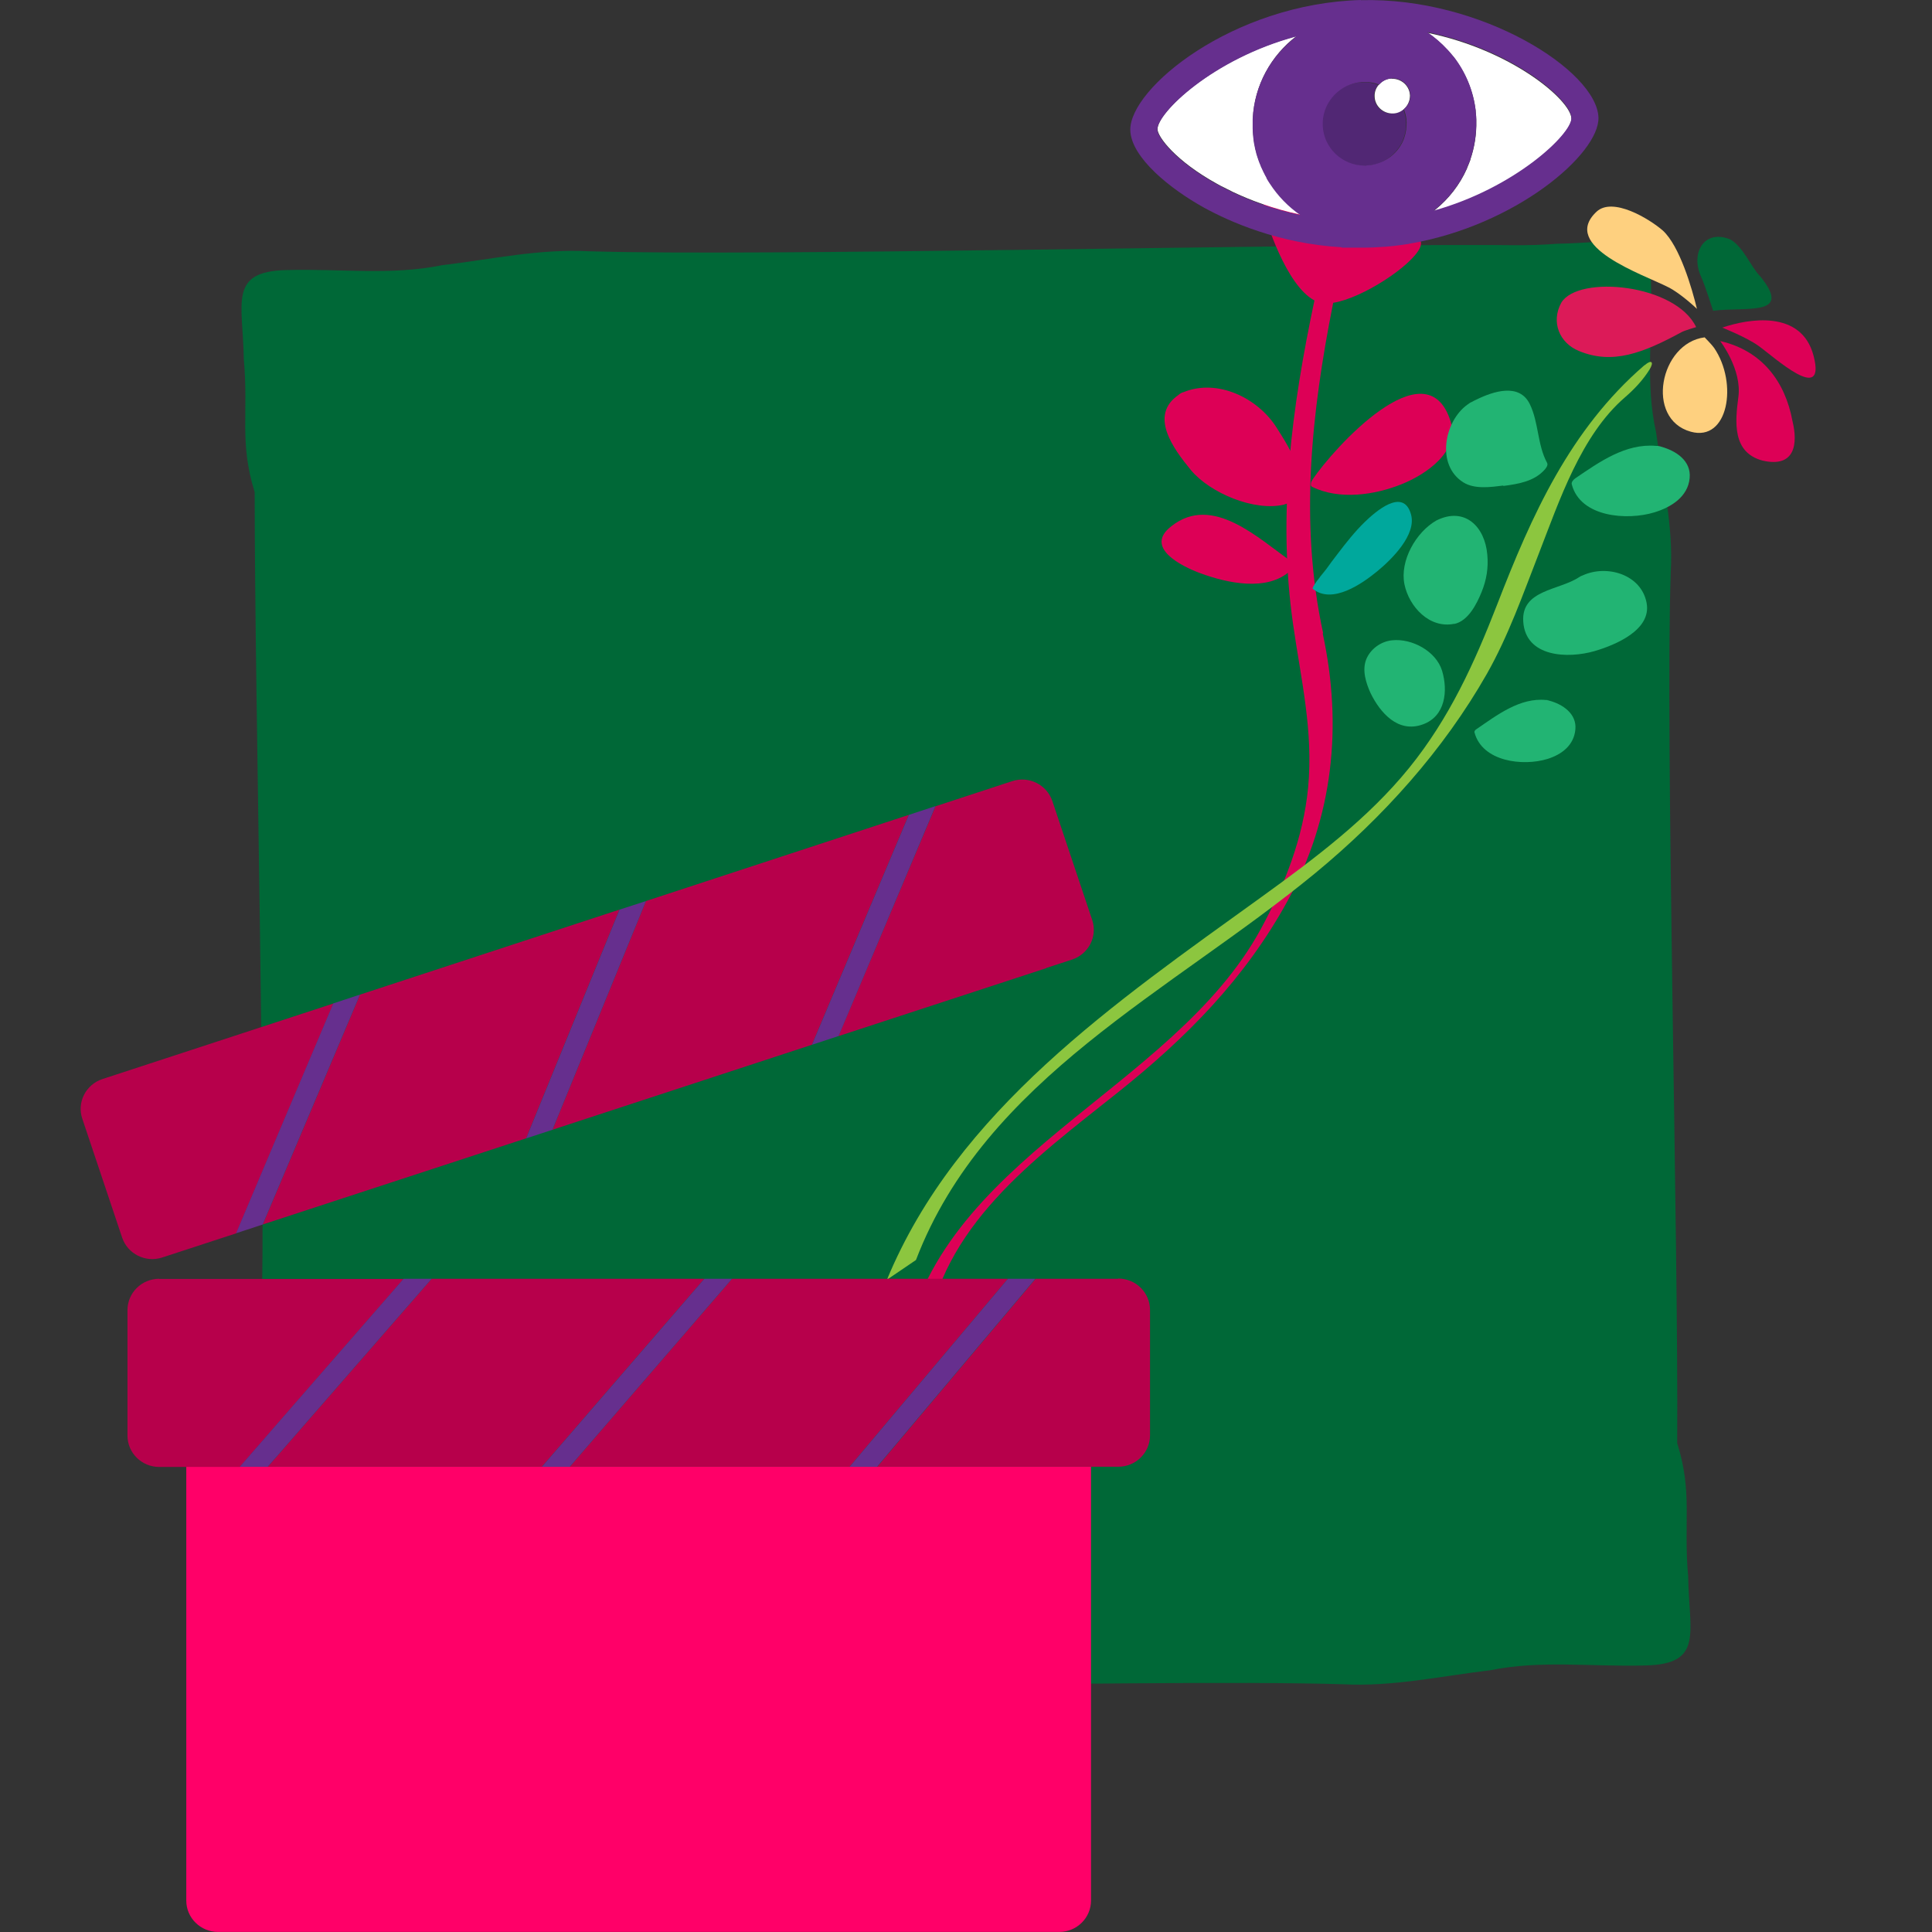 <svg width="72" height="72" viewBox="0 0 72 72" fill="none" xmlns="http://www.w3.org/2000/svg">
<rect x="0" y="0" width="72" height="72" fill="#333333" stroke="none"/>
<path d="M62.504 53.777C62.557 46.321 62.055 27.481 62.263 21.344C62.367 19.566 61.953 17.909 61.718 16.113C61.312 14.309 61.585 12.54 61.529 10.605C61.479 8.521 60.257 9.051 58.042 9.083C57.448 9.131 56.935 9.139 56.463 9.138C56.198 9.136 55.918 9.133 55.623 9.132C55.61 9.132 55.596 9.132 55.583 9.132C47.481 9.101 28.289 9.559 21.96 9.364C20.094 9.265 18.354 9.66 16.468 9.884C14.573 10.27 12.716 10.01 10.684 10.064C8.498 10.112 9.054 11.276 9.086 13.384C9.269 15.433 8.911 16.48 9.491 18.34C9.495 26.504 9.933 43.638 9.736 49.436C9.632 51.214 10.047 52.871 10.282 54.667C10.687 56.472 10.414 58.24 10.471 60.175C10.49 60.956 10.673 61.37 11.012 61.581C11.034 61.673 11.058 61.761 11.084 61.842C11.631 63.167 12.271 62.877 13.516 62.943C18.183 63.19 42.718 62.541 50.039 62.767C51.905 62.865 53.645 62.471 55.531 62.247C57.426 61.861 59.283 62.121 61.315 62.067C63.502 62.019 62.946 60.856 62.913 58.747C62.73 56.693 63.089 55.646 62.504 53.778V53.777Z" fill="#006837"/>
<mask id="mask0_630_17571" style="mask-type:alpha" maskUnits="userSpaceOnUse" x="0" y="0" width="72" height="72">
<rect width="72" height="72" fill="#D9D9D9"/>
</mask>
<g mask="url(#mask0_630_17571)">
</g>
<g clip-path="url(#clip0_630_17571)">
<path d="M63.211 12.193C62.453 10.587 58.827 10.231 58.187 11.277C57.79 11.997 58.113 12.782 58.841 13.079C60.099 13.603 61.239 13.152 62.673 12.375C62.799 12.309 63.203 12.193 63.203 12.193H63.211Z" fill="#DC1A58"/>
<path d="M63.88 12.965C63.806 12.856 63.527 12.572 63.527 12.572C61.857 12.783 61.298 15.617 63.012 16.089C64.409 16.475 64.777 14.28 63.88 12.965Z" fill="#FED07F"/>
<path d="M63.24 11.511C63.056 10.748 62.6 9.171 61.967 8.59C61.453 8.146 60.106 7.333 59.503 7.885C58.106 9.186 61.254 10.232 62.173 10.704C62.659 10.951 63.24 11.511 63.24 11.511Z" fill="#FED07F"/>
<path d="M65.601 10.302C65.248 9.946 64.976 9.205 64.483 8.922C63.49 8.522 62.997 9.452 63.394 10.31C63.534 10.615 63.843 11.581 63.843 11.581C65.086 11.421 66.829 11.814 65.601 10.302Z" fill="#006837"/>
<path d="M64.181 12.208C64.181 12.208 65.079 12.564 65.527 12.884C66.13 13.313 68.065 15.1 67.587 13.262C67.138 11.525 65.138 11.881 64.189 12.208H64.181Z" fill="#DD0056"/>
<path d="M64.784 14.796C64.659 15.734 64.556 16.868 65.689 17.166C66.903 17.442 67.006 16.533 66.8 15.69C66.528 14.222 65.667 13.067 64.108 12.711C64.108 12.711 64.924 13.772 64.784 14.796Z" fill="#DD0056"/>
<path d="M49.309 23.595C48.419 19.489 48.875 15.354 49.684 11.285C50.787 11.11 52.604 9.904 52.913 9.243C53.038 8.966 52.913 8.785 52.369 8.807C51.354 9.308 49.243 8.32 48.103 7.593C47.5 7.23 47.161 6.823 47.088 7.695C47.088 7.738 47.088 7.789 47.08 7.84C47.169 8.182 47.911 10.623 48.985 11.197C48.139 15.201 47.602 19.191 48.191 23.275C48.485 25.331 48.949 27.243 48.75 29.343C48.573 31.218 47.875 32.991 46.977 34.64C43.667 40.694 34.863 43.164 33.657 50.46L34.503 49.886C35.077 45.693 38.497 43.23 41.645 40.723C44.227 38.666 46.396 36.471 47.985 33.572C49.691 30.454 50.037 27.046 49.294 23.609L49.309 23.595Z" fill="#DD0056"/>
<path d="M47.867 18.797C49.235 18.47 47.992 16.595 47.573 15.933C46.874 14.829 45.374 14.102 44.116 14.611C44.079 14.618 44.05 14.633 44.02 14.647C43.976 14.669 43.947 14.691 43.917 14.72C42.814 15.483 43.719 16.711 44.381 17.518C45.087 18.368 46.742 19.073 47.86 18.804L47.867 18.797Z" fill="#DD0056"/>
<path d="M54.06 15.704C53.163 12.841 49.669 16.75 48.926 17.855C48.875 17.927 48.853 17.986 48.853 18.029C48.846 18.08 48.853 18.124 48.904 18.145C49.912 18.64 51.229 18.451 52.236 18.044C53.126 17.688 54.413 16.83 54.06 15.704Z" fill="#DD0056"/>
<path d="M48.095 21.254C48.184 21.174 48.264 21.014 48.139 20.934C46.911 20.084 45.19 18.391 43.653 19.611C42.623 20.404 44.028 21.101 44.734 21.363C45.72 21.726 47.235 22.068 48.095 21.261V21.254Z" fill="#DD0056"/>
<path d="M48.934 21.953C49.662 22.527 50.765 21.75 51.332 21.285C51.861 20.849 52.803 19.926 52.582 19.163C52.295 18.152 51.251 19.075 50.861 19.453C50.486 19.817 50.162 20.231 49.846 20.645C49.699 20.834 49.559 21.023 49.419 21.219C49.361 21.299 49.147 21.546 49.184 21.517C49.029 21.706 48.882 21.917 48.926 21.953H48.934Z" fill="#00A89C"/>
<path d="M61.276 13.617C58.51 16.008 57.084 19.198 55.796 22.526C54.943 24.721 54.016 26.762 52.516 28.616C50.979 30.512 48.985 32.002 47.014 33.426C41.578 37.35 35.665 41.376 33.054 47.691L34.135 46.957C36.724 40.192 43.645 36.958 49.015 32.54C51.545 30.454 53.788 27.962 55.407 25.12C56.216 23.696 56.76 22.134 57.356 20.608C58.113 18.66 58.922 16.218 60.555 14.809C60.901 14.511 61.232 14.162 61.475 13.769C61.644 13.493 61.556 13.384 61.291 13.61L61.276 13.617Z" fill="#8CC63F"/>
<path d="M56.024 18.11C56.583 18.037 57.172 17.942 57.562 17.506C57.613 17.448 57.701 17.339 57.657 17.252C57.289 16.576 57.348 15.748 57.01 15.057C56.62 14.265 55.657 14.578 55.009 14.898C54.958 14.919 54.906 14.948 54.855 14.977C54.847 14.977 54.833 14.992 54.818 14.992C54.796 15.007 54.752 15.028 54.708 15.065C54.708 15.065 54.693 15.072 54.686 15.079C53.818 15.704 53.509 17.339 54.539 17.979C54.958 18.24 55.561 18.153 56.024 18.095V18.11Z" fill="#22B473"/>
<path d="M61.806 16.617C61.806 16.617 61.754 16.617 61.717 16.617C60.577 16.516 59.599 17.22 58.709 17.824C58.643 17.867 58.547 17.969 58.577 18.056C58.9 19.284 60.651 19.401 61.651 19.095C62.276 18.906 62.901 18.514 62.968 17.824C63.034 17.17 62.46 16.799 61.901 16.646C61.872 16.632 61.842 16.625 61.806 16.625V16.617Z" fill="#22B473"/>
<path d="M57.665 26.088C57.665 26.088 57.635 26.088 57.62 26.088C56.642 25.987 55.782 26.655 55.017 27.178C54.98 27.2 54.936 27.251 54.95 27.295C55.237 28.385 56.752 28.567 57.672 28.283C58.209 28.116 58.657 27.767 58.709 27.186C58.768 26.597 58.231 26.241 57.731 26.11C57.716 26.103 57.694 26.096 57.665 26.096V26.088Z" fill="#22B473"/>
<path d="M54.193 23.254C54.715 23.145 55.031 22.513 55.215 22.063C55.399 21.612 55.473 21.154 55.428 20.675C55.34 19.621 54.583 18.872 53.531 19.396C52.766 19.832 52.163 20.9 52.339 21.772C52.508 22.608 53.273 23.436 54.193 23.247V23.254Z" fill="#22B473"/>
<path d="M58.981 21.444C58.937 21.458 58.893 21.48 58.849 21.509C58.113 22.003 56.686 21.974 56.767 23.166C56.855 24.496 58.429 24.554 59.43 24.263C60.195 24.038 61.556 23.479 61.364 22.468C61.166 21.407 59.886 21.029 58.981 21.444Z" fill="#22B473"/>
<path d="M53.031 26.994C53.869 26.689 53.965 25.744 53.744 25.003C53.523 24.269 52.619 23.782 51.876 23.862C51.457 23.906 51.067 24.189 50.912 24.581C50.758 24.988 50.905 25.446 51.074 25.824C51.435 26.565 52.104 27.336 53.031 26.994Z" fill="#22B473"/>
<path d="M31.664 54.658H6.942V70.827C6.942 71.474 7.472 71.997 8.127 71.997H39.475C40.13 71.997 40.659 71.474 40.659 70.827V54.658H31.664Z" fill="#FF0068"/>
<path d="M5.935 47.656C5.28 47.656 4.751 48.179 4.751 48.826V53.499C4.751 54.146 5.28 54.669 5.935 54.669H8.936L15.041 47.663H5.935V47.656Z" fill="#B7004B"/>
<path d="M20.454 47.656H19.424H16.085L9.98 54.661H20.197L26.25 47.656H20.454Z" fill="#B7004B"/>
<path d="M33.37 47.656H32.061H27.28L21.234 54.661H31.664L37.563 47.656H33.37Z" fill="#B7004B"/>
<path d="M41.667 47.656H38.592L32.693 54.661H41.674C42.329 54.661 42.858 54.138 42.858 53.491V48.818C42.858 48.172 42.329 47.648 41.674 47.648L41.667 47.656Z" fill="#B7004B"/>
<path d="M30.259 38.935L33.87 30.367L24.073 33.579L20.587 42.103L30.259 38.935Z" fill="#B7004B"/>
<path d="M19.608 42.422L23.087 33.898L13.415 37.067L9.789 45.634L19.608 42.422Z" fill="#B7004B"/>
<path d="M38.997 36.072L39.953 35.76C40.571 35.556 40.909 34.895 40.703 34.284L39.218 29.852C39.011 29.241 38.342 28.907 37.724 29.11L34.863 30.048L31.244 38.615L38.997 36.079V36.072Z" fill="#B7004B"/>
<path d="M6.045 46.863L7.001 46.551L8.803 45.962L12.43 37.395L3.816 40.214C3.199 40.417 2.86 41.079 3.066 41.689L4.552 46.122C4.758 46.732 5.427 47.067 6.045 46.863Z" fill="#B7004B"/>
<path d="M9.98 54.661L16.085 47.656H15.041L8.936 54.661H9.98Z" fill="#662F8E"/>
<path d="M21.234 54.661L27.28 47.656H26.25L20.197 54.661H21.234Z" fill="#662F8E"/>
<path d="M32.686 54.661L38.585 47.656H37.563L31.664 54.661H32.686Z" fill="#662F8E"/>
<path d="M9.789 45.634L13.415 37.066L12.422 37.393L8.796 45.961L9.789 45.634Z" fill="#662F8E"/>
<path d="M20.587 42.104L24.073 33.58L23.087 33.9L19.608 42.424L20.587 42.104Z" fill="#662F8E"/>
<path d="M31.252 38.609L34.863 30.041L33.87 30.368L30.259 38.936L31.252 38.609Z" fill="#662F8E"/>
<path d="M50.831 6.179H50.846C50.846 6.179 50.868 6.179 50.883 6.179C50.934 6.179 50.986 6.179 51.037 6.164C51.288 6.135 51.516 6.048 51.714 5.91H51.721C51.758 5.888 51.795 5.859 51.824 5.83C52.016 5.67 52.17 5.474 52.273 5.248C52.288 5.205 52.303 5.161 52.317 5.125C52.376 4.958 52.406 4.776 52.398 4.58C52.398 4.536 52.398 4.493 52.391 4.464V4.449C52.376 4.318 52.339 4.195 52.295 4.071C52.185 4.166 52.038 4.231 51.883 4.231C51.523 4.238 51.221 3.962 51.207 3.599C51.207 3.432 51.265 3.279 51.361 3.163C51.236 3.119 51.104 3.083 50.964 3.068C50.905 3.068 50.846 3.068 50.787 3.068C50.758 3.068 50.728 3.068 50.699 3.068C49.912 3.134 49.294 3.766 49.257 4.551V4.565C49.257 4.565 49.257 4.631 49.257 4.667C49.257 4.667 49.257 4.667 49.257 4.674C49.287 5.51 49.978 6.171 50.817 6.179H50.831Z" fill="#512774"/>
<path d="M51.869 2.928C51.67 2.928 51.501 3.022 51.383 3.16C51.28 3.277 51.221 3.429 51.229 3.596C51.236 3.952 51.545 4.236 51.905 4.229C52.067 4.229 52.207 4.163 52.317 4.069C52.457 3.945 52.545 3.763 52.545 3.567C52.538 3.211 52.236 2.928 51.869 2.935V2.928Z" fill="white"/>
<path d="M46.779 5.516C46.794 5.566 46.801 5.617 46.816 5.661C46.801 5.61 46.786 5.559 46.779 5.516Z" fill="#824E9E"/>
<path d="M46.838 5.754C46.852 5.812 46.874 5.863 46.889 5.914C46.874 5.863 46.852 5.805 46.838 5.754Z" fill="#824E9E"/>
<path d="M46.911 5.98C46.933 6.039 46.955 6.104 46.985 6.162C46.963 6.104 46.933 6.046 46.911 5.98Z" fill="#824E9E"/>
<path d="M46.735 5.275C46.735 5.319 46.749 5.355 46.757 5.399C46.749 5.355 46.742 5.319 46.735 5.275Z" fill="#824E9E"/>
<path d="M45.617 7.005C45.521 6.954 45.433 6.911 45.352 6.867C45.433 6.911 45.521 6.962 45.617 7.005Z" fill="#824E9E"/>
<path d="M46.698 5.027C46.698 5.027 46.705 5.078 46.705 5.107C46.705 5.078 46.705 5.056 46.698 5.027Z" fill="#824E9E"/>
<path d="M47.213 6.627C47.249 6.692 47.294 6.765 47.338 6.83C47.294 6.765 47.257 6.7 47.213 6.627Z" fill="#824E9E"/>
<path d="M47.33 6.83C47.286 6.765 47.249 6.699 47.205 6.627C47.205 6.627 47.205 6.619 47.205 6.612C47.169 6.547 47.132 6.481 47.102 6.416C47.102 6.409 47.095 6.401 47.088 6.387C47.058 6.322 47.029 6.263 46.999 6.198C46.999 6.183 46.992 6.169 46.985 6.154C46.963 6.096 46.933 6.038 46.911 5.973C46.904 5.951 46.896 5.929 46.889 5.907C46.874 5.856 46.852 5.798 46.838 5.747C46.83 5.718 46.823 5.689 46.816 5.66C46.801 5.609 46.786 5.559 46.779 5.515C46.771 5.479 46.764 5.435 46.757 5.399C46.749 5.355 46.742 5.319 46.735 5.275C46.727 5.217 46.72 5.166 46.712 5.108C46.712 5.079 46.712 5.057 46.705 5.028C46.698 4.948 46.691 4.861 46.691 4.774V4.759C46.691 4.759 46.691 4.737 46.691 4.73C46.691 4.636 46.691 4.548 46.691 4.454V4.418C46.749 3.168 47.374 2.063 48.316 1.344C45.197 2.172 43.123 4.207 43.138 4.817C43.145 5.101 43.807 5.995 45.359 6.852C45.44 6.896 45.528 6.947 45.624 6.99C45.683 7.019 45.749 7.056 45.815 7.085C45.852 7.106 45.889 7.121 45.925 7.143C46.565 7.448 47.433 7.782 48.471 8H48.485C48.029 7.68 47.639 7.281 47.338 6.823L47.33 6.83Z" fill="white"/>
<path d="M53.193 1.215C53.465 1.397 53.715 1.615 53.935 1.854L53.95 1.869C54.024 1.949 54.09 2.029 54.156 2.109L54.171 2.123C54.612 2.697 54.906 3.388 54.995 4.136V4.172C55.009 4.267 55.017 4.369 55.017 4.47V4.492V4.507C55.031 5.008 54.95 5.495 54.796 5.946V5.96C54.752 6.069 54.715 6.171 54.671 6.273V6.294H54.664C54.399 6.89 53.987 7.413 53.487 7.82L53.472 7.835C53.472 7.835 53.435 7.864 53.413 7.879C56.473 7.028 58.577 5.008 58.562 4.42C58.54 3.736 56.355 1.869 53.193 1.222V1.215Z" fill="white"/>
<path d="M50.721 0C45.948 0.131 42.086 3.292 42.123 4.854C42.152 5.872 43.616 7.042 44.859 7.732C45.808 8.255 47.639 9.076 49.986 9.214L50.008 9.229H50.883C51.052 9.229 51.236 9.222 51.427 9.207C51.766 9.193 52.104 9.149 52.435 9.098C52.486 9.098 52.516 9.084 52.516 9.084C56.495 8.408 59.606 5.734 59.57 4.382C59.518 2.645 55.215 -0.116 50.714 0.007L50.721 0ZM48.478 8.015H48.463C47.426 7.797 46.558 7.463 45.918 7.158C45.881 7.136 45.845 7.122 45.808 7.1C45.742 7.071 45.675 7.034 45.617 7.005C45.521 6.954 45.433 6.911 45.352 6.867C43.8 6.01 43.138 5.116 43.13 4.832C43.116 4.222 45.19 2.195 48.309 1.359C47.367 2.078 46.742 3.183 46.683 4.433V4.469C46.683 4.564 46.683 4.651 46.683 4.745C46.683 4.753 46.683 4.76 46.683 4.774V4.789C46.683 4.876 46.691 4.956 46.698 5.043C46.698 5.072 46.705 5.094 46.705 5.123C46.705 5.181 46.72 5.232 46.727 5.29C46.727 5.334 46.742 5.37 46.749 5.414C46.757 5.45 46.764 5.494 46.771 5.53C46.786 5.581 46.793 5.632 46.808 5.675C46.808 5.704 46.823 5.734 46.83 5.763C46.845 5.821 46.867 5.872 46.882 5.922C46.889 5.944 46.896 5.966 46.904 5.988C46.926 6.046 46.948 6.111 46.977 6.17C46.977 6.184 46.985 6.199 46.992 6.213C47.021 6.279 47.051 6.337 47.08 6.402C47.08 6.409 47.088 6.417 47.095 6.431C47.124 6.497 47.161 6.562 47.198 6.627C47.198 6.627 47.198 6.635 47.198 6.642C47.235 6.707 47.279 6.78 47.323 6.845C47.625 7.31 48.014 7.71 48.47 8.023C48.47 8.023 48.478 8.023 48.485 8.03C48.485 8.03 48.478 8.03 48.47 8.03L48.478 8.015ZM52.317 4.062C52.361 4.178 52.398 4.309 52.413 4.44V4.455C52.413 4.455 52.42 4.527 52.42 4.564V4.571C52.42 4.76 52.398 4.941 52.339 5.116C52.325 5.159 52.31 5.203 52.295 5.239C52.192 5.472 52.038 5.668 51.846 5.821C51.846 5.821 51.78 5.879 51.743 5.901H51.736C51.538 6.031 51.31 6.119 51.059 6.155C51.008 6.155 50.956 6.162 50.905 6.17C50.89 6.17 50.883 6.17 50.868 6.17H50.854C50.015 6.17 49.324 5.508 49.294 4.673V4.658C49.294 4.622 49.294 4.593 49.294 4.556V4.542C49.331 3.764 49.949 3.125 50.736 3.059C50.736 3.059 50.795 3.059 50.824 3.059C50.883 3.059 50.942 3.059 51.001 3.059C51.14 3.074 51.273 3.103 51.398 3.154C51.516 3.016 51.685 2.929 51.883 2.921C52.244 2.914 52.545 3.197 52.56 3.553C52.56 3.757 52.479 3.931 52.332 4.055L52.317 4.062ZM53.413 7.863C53.413 7.863 53.45 7.834 53.472 7.819L53.487 7.805C53.994 7.398 54.399 6.874 54.664 6.279V6.257C54.715 6.155 54.759 6.053 54.796 5.944V5.93C54.95 5.479 55.024 5 55.017 4.491V4.476V4.455C55.017 4.353 55.002 4.258 54.995 4.157V4.12C54.906 3.365 54.612 2.674 54.171 2.107L54.156 2.093C54.09 2.013 54.024 1.933 53.95 1.853L53.935 1.839C53.715 1.599 53.465 1.388 53.193 1.199C56.355 1.839 58.547 3.713 58.562 4.396C58.577 4.985 56.473 7.005 53.413 7.855V7.863Z" fill="#662F8E"/>
<path d="M46.712 5.109C46.712 5.168 46.727 5.218 46.735 5.277C46.727 5.218 46.72 5.168 46.712 5.109Z" fill="#824E9E"/>
<path d="M46.683 4.781C46.683 4.868 46.691 4.948 46.698 5.036C46.691 4.956 46.683 4.868 46.683 4.781Z" fill="#824E9E"/>
<path d="M46.985 6.162C46.985 6.162 46.992 6.191 46.999 6.206C46.999 6.191 46.992 6.177 46.985 6.162Z" fill="#824E9E"/>
<path d="M47.088 6.395C47.088 6.395 47.095 6.409 47.102 6.424C47.102 6.416 47.095 6.409 47.088 6.395Z" fill="#824E9E"/>
<path d="M46.889 5.914C46.889 5.914 46.904 5.958 46.911 5.979C46.904 5.958 46.896 5.936 46.889 5.914Z" fill="#824E9E"/>
<path d="M48.485 8.008C48.485 8.008 48.493 8.016 48.501 8.016C48.501 8.016 48.493 8.016 48.485 8.008Z" fill="#824E9E"/>
<path d="M46.816 5.668C46.816 5.668 46.83 5.726 46.838 5.755C46.83 5.726 46.823 5.697 46.816 5.668Z" fill="#824E9E"/>
</g>
<defs>
<clipPath id="clip0_630_17571">
<rect width="64.653" height="72" fill="white" transform="translate(3)"/>
</clipPath>
</defs>
</svg>
